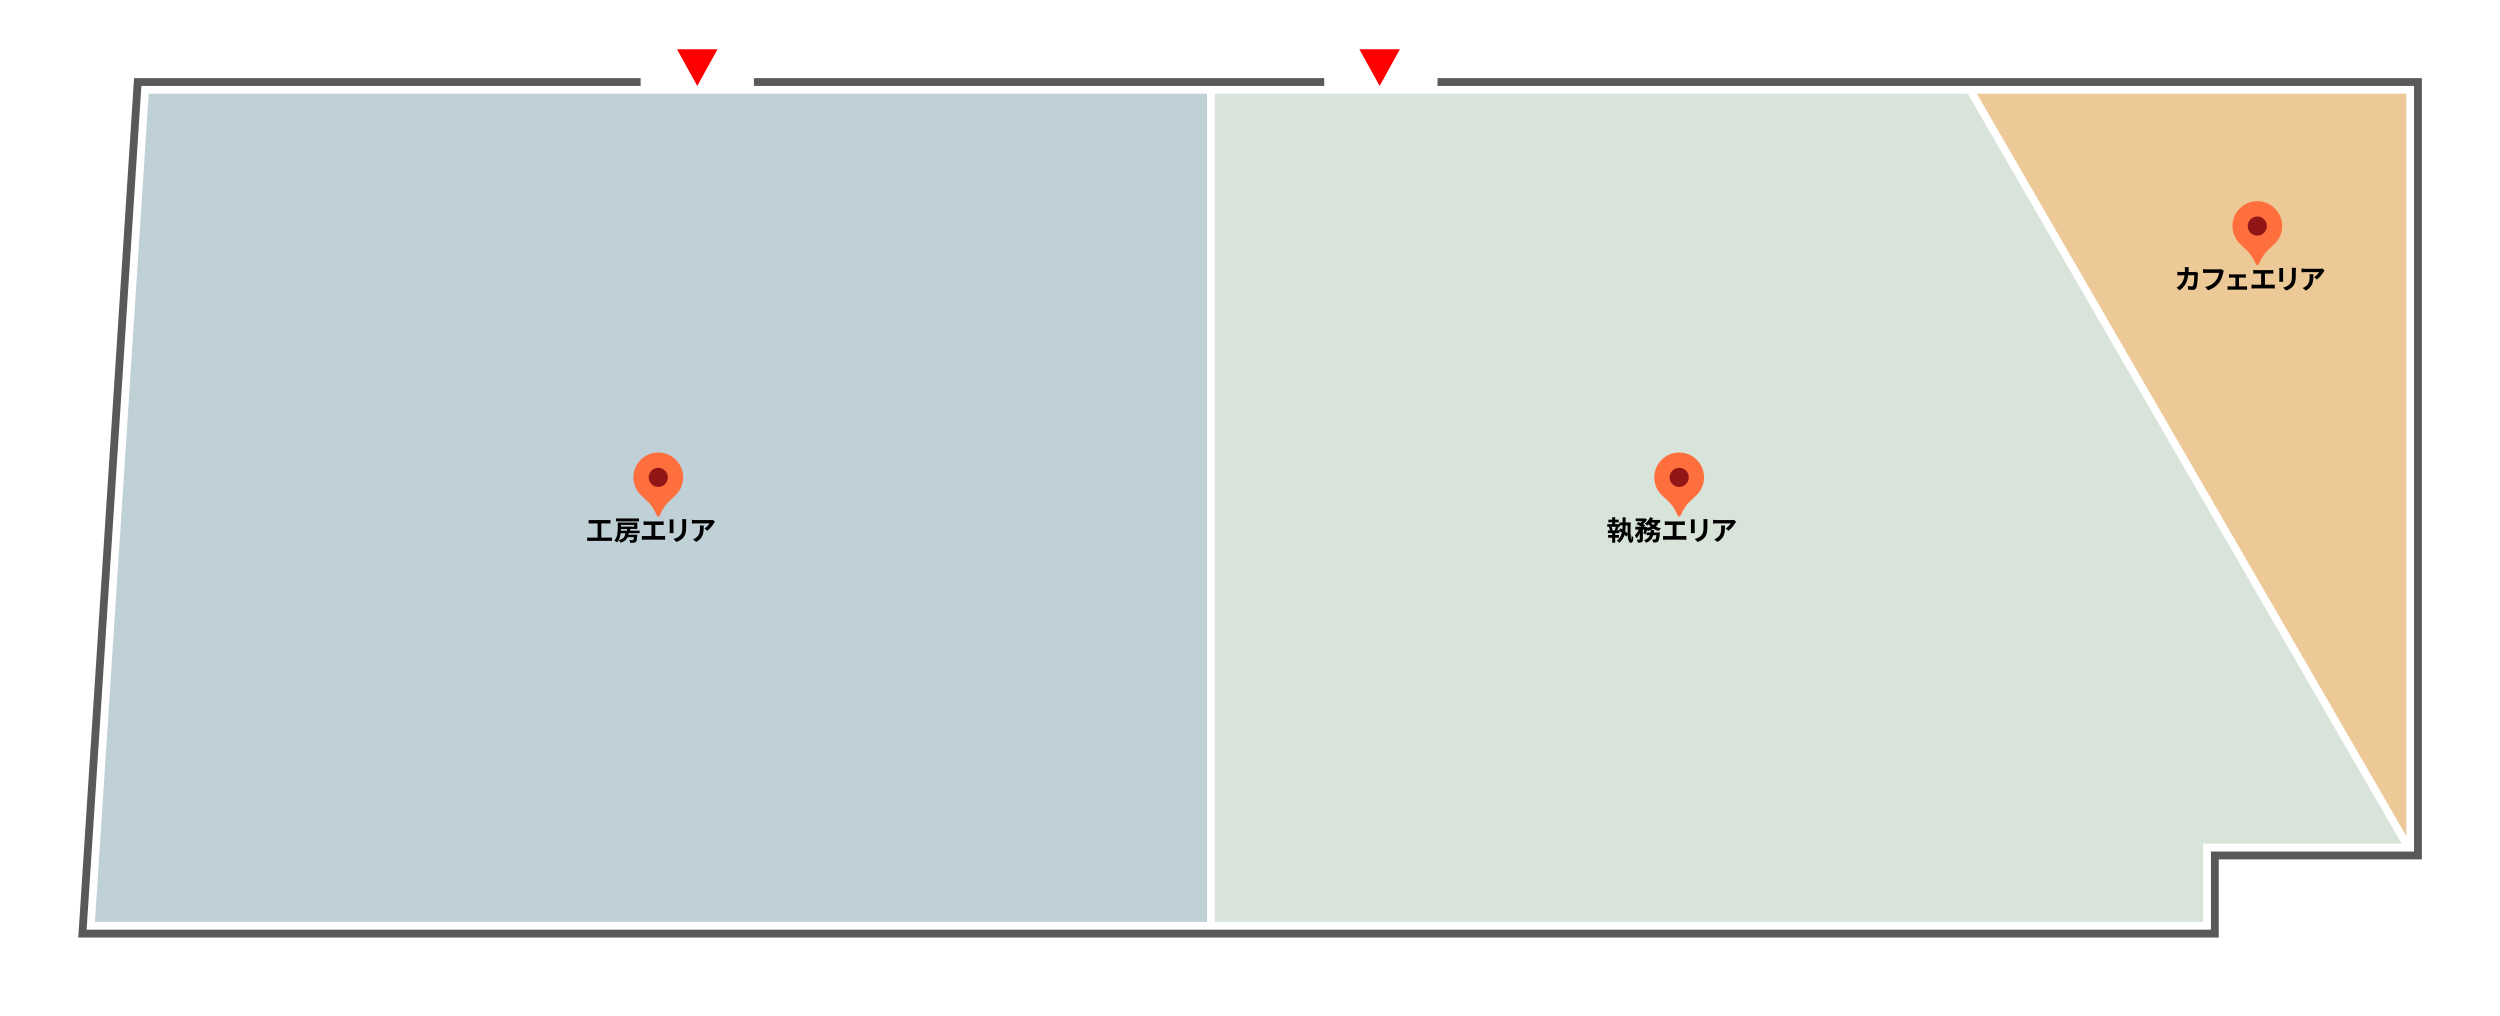 <?xml version="1.0" encoding="UTF-8"?>
<svg xmlns="http://www.w3.org/2000/svg" xmlns:xlink="http://www.w3.org/1999/xlink" viewBox="0 0 1280 520">

	<filter  id="dropshadow">
		<feGaussianBlur  in="SourceAlpha" stdDeviation="3"></feGaussianBlur>
		<feOffset  dx="3" dy="3"></feOffset>
		<feComponentTransfer>
			<feFuncA  slope="0.5" type="linear"></feFuncA>
		</feComponentTransfer>
		<feMerge>
			<feMergeNode></feMergeNode>
			<feMergeNode  in="SourceGraphic"></feMergeNode>
		</feMerge>
	</filter>

  <defs>
    <style>
      #shadow{filter:url(#dropshadow);}
      .cls-1 {
        fill: #931616;
      }

      .cls-2 {
        fill: #ff6f3d;
      }

      .cls-3 {
        fill: #fff;
      }

      .cls-4 {
        fill: #e4b36a;
        fill-rule: evenodd;
      }

      .cls-4, .cls-5 {
        opacity: .7;
      }

      .cls-6 {
        fill: red;
      }

      .cls-7 {
        fill: none;
        stroke: #595959;
        stroke-miterlimit: 8;
        stroke-width: 4px;
      }

      .cls-5 {
        fill: #c8d7ca;
      }

      .cls-8 {
        fill: #a5bcc7;
        opacity: .7;
      }
    </style>
    <symbol id="entrance" viewBox="0 0 18.77 20.74">
      <polygon class="cls-6" points="0 20.74 18.77 10.37 0 0 0 20.74"/>
    </symbol>
    <symbol id="point" viewBox="0 0 364 468">
      <g>
        <path class="cls-2" d="M182,0c100.52,0,182,81.48,182,182,0,50.26-20.37,95.76-53.31,128.69-34.65,35.08-77.64,59.8-113.21,139.74-5.14,11.55-6.78,17.56-15.49,17.56-8.71,0-10.35-6.01-15.49-17.56-35.56-79.95-78.56-104.66-113.21-139.74C20.37,277.76,0,232.26,0,182,0,81.48,81.48,0,182,0"/>
        <circle class="cls-1" cx="182" cy="182" r="70"/>
      </g>
    </symbol>
  </defs>
  <g id="backdrop">
    <rect class="cls-3" width="1280" height="520"/>
  </g>
  <g id="line">
    <line class="cls-7" x1="678" y1="42" x2="386" y2="42"/>
    <polyline class="cls-7" points="328 42 70.51 42 42.21 478 1134 478 1134 438 1238 438 1238 42 736 42"/>
  </g>
  <g id="fill">
    <polygon class="cls-4" points="1232 428.01 1232 48 1012.13 48 1232 428.01"/>
    <polygon class="cls-5" points="1007.51 48 622 48 622 472 1128 472 1128 432 1229.69 432 1007.51 48"/>
    <polygon class="cls-8" points="48.61 472 76.13 48 618 48 618 472 48.61 472"/>
  </g>
  <g id="text">
    <g>
      <path d="M313.36,275.25v1.68h-12.73v-1.68h5.34v-7.24h-4.58v-1.74h11.19v1.74h-4.71v7.24h5.49Z"/>
      <path d="M321.86,273.01c-.03.27-.07.53-.13.78h4.58s-.01.39-.04.59c-.15,1.83-.32,2.7-.67,3.05-.31.32-.67.42-1.11.46-.39.03-1.11.04-1.85.01-.03-.42-.2-.99-.43-1.39.63.07,1.25.08,1.51.08.22,0,.36-.03.49-.14.15-.14.27-.55.36-1.4h-3.24c-.55,1.25-1.57,2.2-3.63,2.83-.15-.39-.57-.99-.91-1.3,2.58-.69,3.17-1.89,3.39-3.59h-2.4c-.2,1.68-.69,3.46-1.79,4.73-.31-.29-1.02-.74-1.43-.92,1.57-1.75,1.72-4.29,1.72-6.15v-3.11h10.02v3.28h-3.63v.87h4.82v1.3h-5.65ZM327.18,266.94h-11.81v-1.48h11.81v1.48ZM317.92,270.84c0,.28-.01.57-.03.87h3.14v-.87h-3.11ZM317.92,268.76v.87h6.77v-.87h-6.77Z"/>
      <path d="M330.85,266.98h7.62c.42,0,.91-.04,1.32-.08v1.92c-.42-.03-.91-.06-1.32-.06h-2.96v5.71h3.71c.5,0,.95-.06,1.32-.11v2.03c-.41-.06-.99-.07-1.32-.07h-9.23c-.42,0-.91.01-1.37.07v-2.03c.43.07.94.11,1.37.11h3.56v-5.71h-2.7c-.38,0-.98.03-1.33.06v-1.92c.36.04.94.08,1.33.08Z"/>
      <path d="M344.81,267v4.73c0,.35.01.9.04,1.22h-2.03c.01-.27.07-.81.07-1.23v-4.72c0-.27-.01-.76-.06-1.08h2.02c-.03.32-.04.63-.04,1.08ZM351.3,267.21v2.77c0,3.01-.59,4.31-1.62,5.46-.92,1.01-2.38,1.7-3.4,2.02l-1.46-1.54c1.39-.32,2.52-.85,3.36-1.77.97-1.05,1.15-2.1,1.15-4.29v-2.66c0-.56-.03-1.01-.08-1.4h2.12c-.03.39-.06.84-.06,1.4Z"/>
      <path d="M365.49,267.92c-.66,1.09-1.99,2.86-3.36,3.84l-1.46-1.16c1.12-.69,2.21-1.92,2.58-2.61h-7.3c-.59,0-1.05.04-1.71.1v-1.95c.53.08,1.12.14,1.71.14h7.55c.39,0,1.16-.04,1.43-.13l1.11,1.04c-.15.18-.42.52-.55.73ZM356.44,277.46l-1.64-1.33c.45-.15.95-.39,1.47-.77,1.78-1.23,2.12-2.72,2.12-5.01,0-.43-.03-.81-.1-1.26h2.03c0,3.47-.07,6.33-3.88,8.38Z"/>
    </g>
    <g>
      <path d="M834.92,267.5c-.13,3.81-.15,8.54.32,8.71.07.03.14-1.06.15-2.14.25.39.67.97.91,1.16-.11,2.41-.8,2.96-1.7,2.58-.78-.31-1.11-1.91-1.23-4.06l-.67,1c-.24-.28-.57-.62-.95-.94-.46,1.51-1.26,2.97-2.65,4.09-.28-.29-.88-.78-1.27-1.01,1.46-1.13,2.2-2.63,2.56-4.16-.43-.31-.87-.62-1.29-.88v1.11h-2.13v.97h1.96v1.4h-1.96v2.54h-1.54v-2.54h-2.09v-1.4h2.09v-.97h-2.2v-1.4h1.08c-.1-.49-.29-1.15-.5-1.65l.59-.17h-1.46v-1.4h2.49v-.9h-1.95v-1.37h1.95v-1.25h1.54v1.25h1.82v1.37h-1.82v.9h2.12v-.83h1.67v-2.68h1.55v2.68h2.61ZM825.12,269.73c.25.57.46,1.26.53,1.71l-.38.11h1.84l-.36-.1c.2-.49.43-1.18.56-1.72h-2.18ZM829.7,270.47c.31.18.63.38.97.6.07-.7.08-1.36.08-1.98v-.07h-1.4v.7h-1.19l.57.14c-.24.6-.48,1.21-.7,1.68h.88l.78-1.08ZM832.31,269.11c0,.92-.04,1.93-.2,2.96.48.34.9.69,1.23,1.01-.04-1.25-.04-2.63-.04-4.05h-.99v.08Z"/>
      <path d="M849.22,267.6c-.36.8-.83,1.47-1.4,2.05.77.36,1.64.64,2.58.83-.36.34-.83.99-1.05,1.42-1.06-.27-2.02-.69-2.86-1.21-.83.5-1.79.88-2.86,1.18-.08-.15-.22-.36-.39-.59-.2.87-.43,1.71-.69,2.34l-1.12-.52c.15-.52.32-1.22.45-1.93h-.74v4.93c0,.76-.11,1.2-.6,1.46-.48.27-1.11.29-1.98.29-.04-.46-.27-1.13-.48-1.58.52.01,1.08.01,1.26.01.17-.01.22-.04.22-.21v-3c-.49,1.04-1.08,1.97-1.75,2.59-.14-.48-.5-1.16-.76-1.61.77-.69,1.5-1.78,1.99-2.89h-1.75v-1.46h3.21c-.78-.48-1.83-1.01-2.7-1.36l1.05-1.06c.34.13.73.28,1.11.45.31-.27.62-.58.88-.88h-3.36v-1.4h4.52l.25-.06,1.06.67c-.48.78-1.26,1.64-2.04,2.31.41.21.76.42,1.02.62l-.69.71h.67l.22-.07,1.01.34-.06.32c.62-.17,1.2-.38,1.71-.64-.36-.35-.7-.74-1-1.16-.21.22-.42.42-.63.6-.32-.27-.97-.71-1.36-.94,1.09-.78,2.13-2.04,2.68-3.33l1.55.42c-.15.34-.32.66-.52.98h4.13v1.39h-.81ZM849.88,272.62s-.03.43-.06.63c-.22,2.42-.48,3.5-.88,3.95-.31.32-.6.43-1.02.49-.35.04-.92.06-1.57.03-.01-.46-.2-1.11-.45-1.54.5.06.98.07,1.2.07.2,0,.31-.03.45-.15.2-.18.38-.78.53-2.09h-1.62c-.48,1.67-1.47,3.03-3.68,3.89-.18-.39-.62-.98-.97-1.29,1.68-.62,2.49-1.51,2.93-2.61h-1.7v-1.39h2.05c.07-.41.11-.81.14-1.25h1.67c-.04.42-.08.84-.14,1.25h3.12ZM845.29,267.6c.31.43.7.84,1.16,1.19.38-.34.69-.74.92-1.19h-2.09Z"/>
      <path d="M853.71,266.98h7.62c.42,0,.91-.04,1.32-.08v1.92c-.42-.03-.91-.06-1.32-.06h-2.96v5.71h3.71c.5,0,.95-.06,1.32-.11v2.03c-.41-.06-.99-.07-1.32-.07h-9.23c-.42,0-.91.01-1.37.07v-2.03c.43.07.94.11,1.37.11h3.56v-5.71h-2.7c-.38,0-.98.03-1.33.06v-1.92c.36.04.94.08,1.33.08Z"/>
      <path d="M867.68,267v4.73c0,.35.01.9.04,1.22h-2.03c.01-.27.07-.81.07-1.23v-4.72c0-.27-.01-.76-.06-1.08h2.02c-.03.32-.04.63-.04,1.08ZM874.17,267.21v2.77c0,3.01-.59,4.31-1.62,5.46-.92,1.01-2.38,1.7-3.4,2.02l-1.46-1.54c1.39-.32,2.52-.85,3.36-1.77.97-1.05,1.15-2.1,1.15-4.29v-2.66c0-.56-.03-1.01-.08-1.4h2.12c-.03.39-.06.84-.06,1.4Z"/>
      <path d="M888.35,267.92c-.66,1.09-1.99,2.86-3.36,3.84l-1.46-1.16c1.12-.69,2.21-1.92,2.58-2.61h-7.3c-.59,0-1.05.04-1.71.1v-1.95c.53.08,1.12.14,1.71.14h7.55c.39,0,1.16-.04,1.43-.13l1.11,1.04c-.15.18-.42.52-.55.73ZM879.31,277.46l-1.64-1.33c.45-.15.95-.39,1.47-.77,1.78-1.23,2.12-2.72,2.12-5.01,0-.43-.03-.81-.1-1.26h2.03c0,3.47-.07,6.33-3.88,8.38Z"/>
    </g>
    <g>
      <path d="M1120.57,138.01c-.01.43-.03.85-.06,1.26h2.63c.35,0,.71-.04,1.05-.1l1.22.59c-.04.22-.1.59-.1.74-.06,1.51-.22,5.42-.83,6.85-.31.71-.84,1.08-1.81,1.08-.8,0-1.64-.06-2.31-.11l-.22-1.88c.69.13,1.41.2,1.96.2.45,0,.64-.15.8-.49.41-.88.59-3.68.59-5.2h-3.15c-.52,3.7-1.85,5.9-4.36,7.68l-1.62-1.32c.57-.32,1.27-.8,1.83-1.37,1.3-1.29,2-2.86,2.31-4.99h-1.85c-.48,0-1.25,0-1.85.06v-1.83c.59.06,1.32.1,1.85.1h2c.01-.39.03-.8.03-1.22,0-.31-.04-.95-.1-1.29h2.06c-.04.32-.07.91-.08,1.25Z"/>
      <path d="M1138.29,139.65c-.32,1.37-.94,3.54-2.1,5.1-1.28,1.68-3.14,3.07-5.63,3.87l-1.53-1.67c2.77-.66,4.36-1.88,5.49-3.29.92-1.16,1.46-2.76,1.64-3.95h-6.53c-.63,0-1.3.03-1.67.06v-1.98c.42.04,1.22.11,1.68.11h6.47c.28,0,.73-.01,1.11-.11l1.37.88c-.13.28-.24.69-.31.98Z"/>
      <path d="M1142.35,140.48h6.42c.34,0,.76-.03,1.09-.07v1.77c-.35-.03-.77-.06-1.09-.06h-2.4v4.51h3.05c.38,0,.77-.06,1.06-.08v1.84c-.31-.06-.83-.07-1.06-.07h-7.75c-.34,0-.77.01-1.15.07v-1.84c.36.04.8.08,1.15.08h2.86v-4.51h-2.18c-.29,0-.8.03-1.11.06v-1.77c.31.06.8.07,1.11.07Z"/>
      <path d="M1154.99,138.31h7.62c.42,0,.91-.04,1.32-.08v1.92c-.42-.03-.91-.06-1.32-.06h-2.96v5.71h3.71c.5,0,.95-.06,1.32-.11v2.03c-.41-.06-1-.07-1.32-.07h-9.23c-.42,0-.91.01-1.37.07v-2.03c.43.07.94.11,1.37.11h3.56v-5.71h-2.7c-.38,0-.98.03-1.33.06v-1.92c.36.04.94.08,1.33.08Z"/>
      <path d="M1168.95,138.32v4.73c0,.35.01.9.04,1.22h-2.03c.01-.27.07-.81.07-1.23v-4.72c0-.27-.01-.76-.06-1.08h2.02c-.03.32-.04.63-.04,1.08ZM1175.44,138.53v2.77c0,3.01-.59,4.31-1.62,5.46-.92,1.01-2.38,1.69-3.4,2.02l-1.46-1.54c1.39-.32,2.52-.85,3.36-1.77.97-1.05,1.15-2.1,1.15-4.29v-2.66c0-.56-.03-1.01-.08-1.4h2.12c-.03.39-.06.84-.06,1.4Z"/>
      <path d="M1189.63,139.25c-.66,1.09-1.99,2.86-3.36,3.84l-1.46-1.16c1.12-.69,2.21-1.92,2.58-2.61h-7.3c-.59,0-1.05.04-1.71.1v-1.95c.53.08,1.12.14,1.71.14h7.55c.39,0,1.16-.04,1.43-.13l1.11,1.04c-.15.18-.42.52-.55.73ZM1180.58,148.78l-1.64-1.33c.45-.15.95-.39,1.47-.77,1.78-1.23,2.12-2.72,2.12-5.01,0-.43-.03-.81-.1-1.26h2.03c0,3.47-.07,6.33-3.88,8.38Z"/>
    </g>
  </g>
  <g id="shadow">
    <use width="364" height="468" transform="translate(321.3 228.68) scale(.07)" xlink:href="#point"/>
    <use width="364" height="468" transform="translate(844 228.68) scale(.07)" xlink:href="#point"/>
    <use width="364" height="468" transform="translate(1140 100) scale(.07)" xlink:href="#point"/>
  </g>
  <g id="arrow">
    <use width="18.77" height="20.74" transform="translate(367.37 25.23) rotate(90)" xlink:href="#entrance"/>
    <use width="18.77" height="20.74" transform="translate(716.74 25.23) rotate(90)" xlink:href="#entrance"/>
  </g>
</svg>